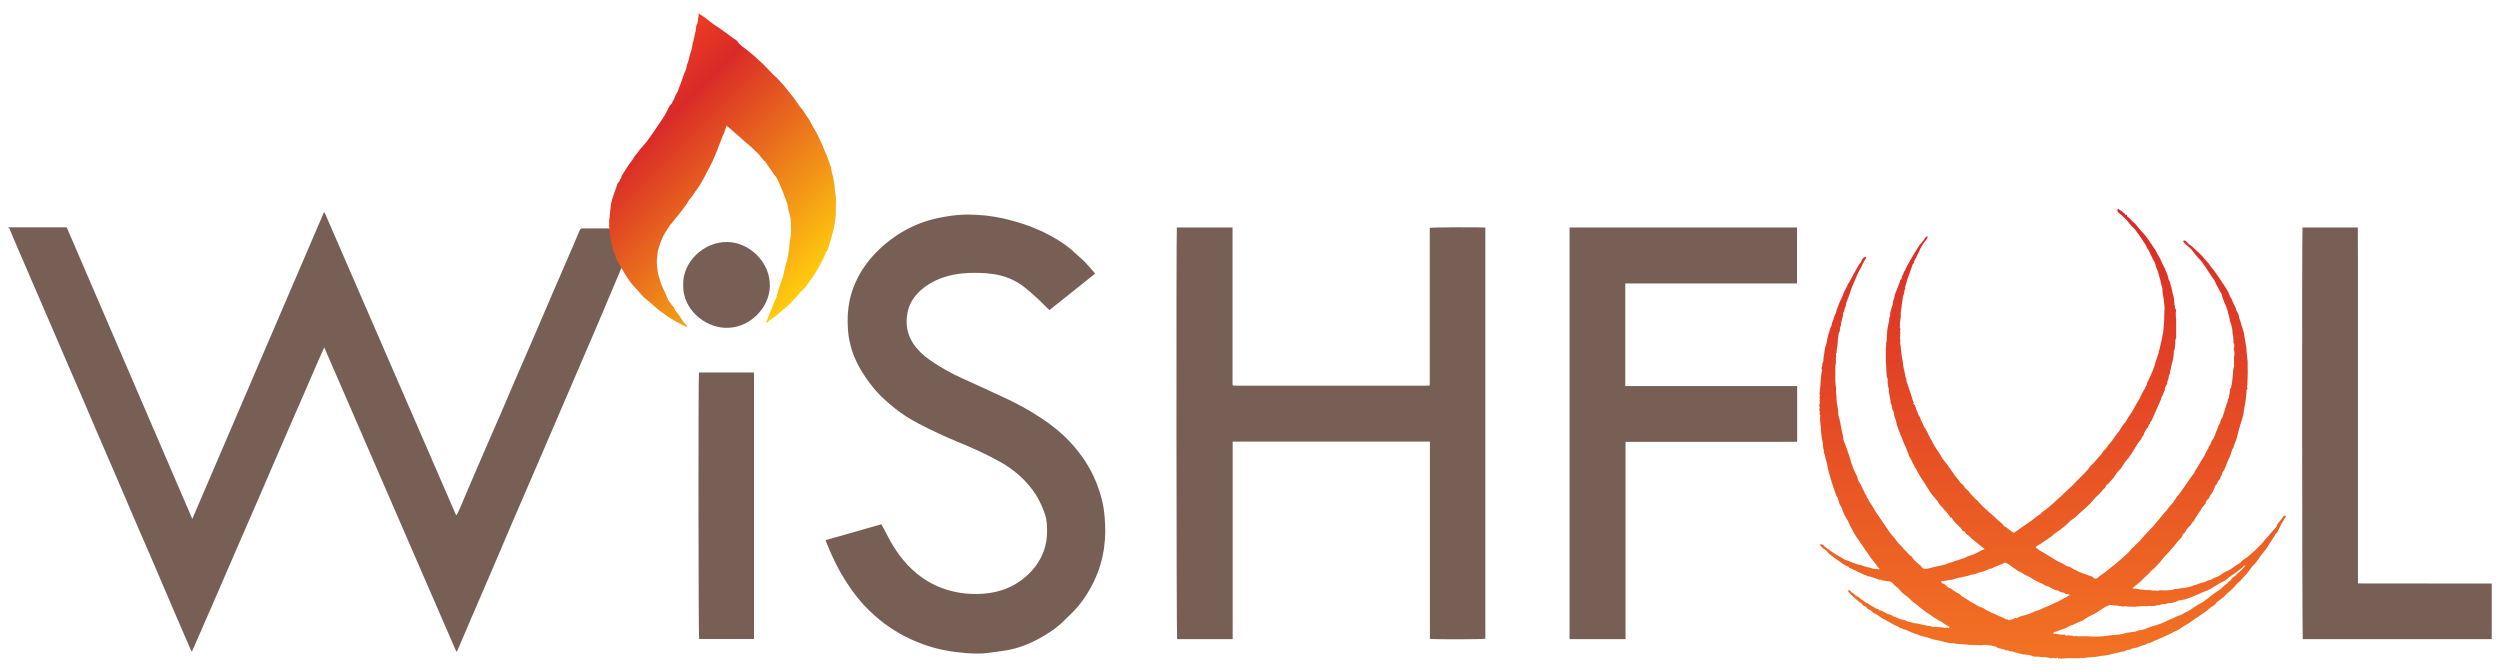 <?xml version="1.0" encoding="UTF-8" standalone="no"?>
<!-- Generator: Adobe Illustrator 19.0.0, SVG Export Plug-In . SVG Version: 6.00 Build 0)  -->

<svg
   xmlns:dc="http://purl.org/dc/elements/1.1/"
   xmlns:cc="http://creativecommons.org/ns#"
   xmlns:rdf="http://www.w3.org/1999/02/22-rdf-syntax-ns#"
   xmlns:svg="http://www.w3.org/2000/svg"
   xmlns="http://www.w3.org/2000/svg"
   xmlns:sodipodi="http://sodipodi.sourceforge.net/DTD/sodipodi-0.dtd"
   xmlns:inkscape="http://www.inkscape.org/namespaces/inkscape"
   version="1.1"
   id="Wishful_Logo"
   x="0px"
   y="0px"
   viewBox="0 0 1876 504"
   xml:space="preserve"
   sodipodi:docname="wishfull-logo2.svg"
   width="1876"
   height="504"
   inkscape:version="0.92.1 r15371"><defs
     id="defs82" /><sodipodi:namedview
     pagecolor="#ffffff"
     bordercolor="#666666"
     borderopacity="1"
     objecttolerance="10"
     gridtolerance="10"
     guidetolerance="10"
     inkscape:pageopacity="0"
     inkscape:pageshadow="2"
     inkscape:window-width="1920"
     inkscape:window-height="1017"
     id="namedview80"
     showgrid="false"
     inkscape:zoom="0.52347978"
     inkscape:cx="994.28133"
     inkscape:cy="228.68749"
     inkscape:window-x="-8"
     inkscape:window-y="-8"
     inkscape:window-maximized="1"
     inkscape:current-layer="Wishful_Logo" /><style
     type="text/css"
     id="style48">
	.st0{fill:#775F56;}
	.st1{fill:url(#Fire_Shape_1_);}
	.st2{fill:url(#Fire_1_);}
</style><g
     id="Wishful"
     transform="translate(0,-1.3)"><path
       class="st0"
       d="m 1869.8,439.2 c 0,14.1 0,27.8 0,41.7 -47.3,0 -94.6,0 -141.8,0 -0.5,-1.7 -0.7,-305 -0.2,-308.9 13.7,0 27.4,0 41.5,0 0.1,7.4 0,14.8 0.1,22.2 0,7.4 0,14.9 0,22.3 0,7.4 0,14.7 0,22.1 0,7.4 0,14.9 0,22.3 0,7.4 0,14.9 0,22.3 0,7.4 0,14.9 0,22.3 0,7.4 0,14.7 0,22.1 0,7.4 0,14.9 0,22.3 0,7.4 0,14.9 0,22.3 0,7.4 0,14.9 0,22.3 0,7.4 0,14.7 0,22.1 0,7.4 0,14.9 0,22.5 33.5,0.1 66.8,0.1 100.4,0.1 z"
       id="path50"
       inkscape:connector-curvature="0"
       style="fill:#775f56" /><path
       class="st0"
       d="m 1219.6,214 c 0,25.8 0,51.3 0,77 43,0 85.9,0 129,0 0,14 0,27.7 0,41.8 -7.1,0.1 -14.2,0 -21.3,0.1 -7.2,0 -14.4,0 -21.6,0 -7.1,0 -14.2,0 -21.4,0 -7.2,0 -14.2,0 -21.4,0 -7.2,0 -14.4,0 -21.6,0 -7.1,0 -14.2,0 -21.5,0 0,49.5 0,98.6 0,148 -14.1,0 -28,0 -42,0 0,-102.9 0,-205.8 0,-308.9 56.9,0 113.7,0 170.7,0 0,14 0,27.8 0,42 -42.9,0 -85.8,0 -128.9,0 z"
       id="path52"
       inkscape:connector-curvature="0"
       style="fill:#775f56" /><path
       class="st0"
       d="m 1072.9,290.4 c 0,-39.4 0,-78.8 0,-118.1 1.9,-0.5 38.9,-0.6 41.7,-0.2 0,102.8 0,205.7 0,308.5 -1.7,0.5 -38.1,0.6 -41.6,0.1 0,-49.3 0,-98.6 0,-148 -49.4,0 -98.6,0 -148,0 0,49.4 0,98.7 0,148.2 -14.1,0 -27.9,0 -41.7,0 -0.5,-1.7 -0.7,-304.8 -0.2,-308.9 13.8,0 27.7,0 41.8,0 0,39.5 0,78.9 0,118.1 0.3,0.3 0.3,0.4 0.4,0.4 0.1,0.1 0.1,0.1 0.2,0.1 0.9,0.1 1.8,0.1 2.6,0.1 48,0 96,0 144,0 0.2,0 0.4,-0.1 0.8,-0.3 z"
       id="path54"
       inkscape:connector-curvature="0"
       style="fill:#775f56" /><path
       class="st0"
       d="m 821.8,206.6 c -11.5,9.2 -22.8,18.3 -34.3,27.4 -0.8,-0.8 -1.6,-1.5 -2.3,-2.2 -5,-5.1 -10.2,-9.9 -15.7,-14.4 -7.4,-6 -15.8,-9.4 -25.2,-10.6 -5.6,-0.7 -11.3,-0.9 -16.9,-0.7 -7.7,0.3 -15.3,1.6 -22.6,4.5 -6.5,2.7 -12.3,6.4 -17,11.7 -3.5,4 -5.9,8.5 -6.8,13.7 -1.6,8.2 -0.4,16 4.3,23.1 3.2,4.8 7.4,8.8 12.1,12.1 7.8,5.5 16.2,10.2 24.9,14.1 10.2,4.6 20.3,9.3 30.5,14 10.1,4.6 19.8,9.9 29.1,16.1 7.6,5.1 14.8,10.8 21.1,17.6 8.5,9.1 15.3,19.3 19.9,31 3.2,8.1 5.4,16.5 6,25.2 0.4,5.4 0.7,10.9 0.3,16.3 -0.6,8.7 -2.3,17.1 -5.4,25.3 -3.6,9.4 -8.6,18 -15,25.7 -3.3,3.9 -7.1,7.3 -10.7,10.9 -5.6,5.5 -12.2,9.8 -19.1,13.5 -7.3,3.9 -15,6.8 -23.1,8.3 -4.4,0.8 -8.8,1.2 -13.2,1.9 -5.8,0.9 -11.7,0.7 -17.5,0.3 -10.5,-0.8 -21,-2.6 -31,-6.1 -10.8,-3.8 -20.8,-8.9 -30,-15.7 -5.7,-4.2 -10.9,-8.9 -15.7,-14 -6.9,-7.5 -12.6,-15.7 -17.7,-24.6 -4.2,-7.4 -7.6,-15.1 -10.8,-22.9 -0.2,-0.4 -0.2,-0.9 -0.4,-1.5 13.9,-4 27.8,-7.9 41.8,-11.9 0.4,0.8 0.8,1.4 1.1,2 2.6,4.8 5,9.8 7.9,14.5 6.5,10.5 14.7,19.5 25.3,26 7.6,4.6 15.8,7.5 24.6,8.9 5.9,1 11.8,1.1 17.7,0.7 11.7,-0.9 22.3,-4.7 31.4,-12.5 6.5,-5.6 11.4,-12.2 14.1,-20.3 1.4,-4.1 2.1,-8.3 2.2,-12.7 0.1,-4.8 0,-9.6 -1.6,-14.2 -1.2,-3.6 -2.7,-7.1 -4.5,-10.5 -2.8,-5.6 -6.7,-10.5 -11,-15 -5,-5.1 -10.6,-9.4 -16.8,-13 -10.7,-6.1 -21.9,-11.1 -33.3,-15.8 -9.9,-4.1 -19.6,-8.6 -29.1,-13.6 -6.3,-3.3 -12.3,-7 -17.9,-11.5 -3.6,-2.9 -7.1,-5.9 -10.4,-9.1 -4.3,-4.3 -8.1,-9.1 -11.6,-14.2 -4.6,-6.7 -8.3,-13.8 -10.6,-21.6 -1.1,-3.9 -2,-7.8 -2.4,-11.9 -1,-10.7 -0.4,-21.3 3.1,-31.6 2.9,-8.5 7.3,-16.2 13,-23.2 5.8,-7 12.5,-12.9 20,-18 7.7,-5.1 16,-9 24.8,-11.6 5.6,-1.6 11.3,-2.6 17,-3.4 6.1,-0.9 12.3,-0.9 18.4,-0.6 9.2,0.4 18.3,2 27.2,4.5 10.7,2.9 20.9,6.9 30.5,12.4 5.6,3.2 11,6.7 15.7,11.3 2.3,2.2 4.9,4.2 7.1,6.4 2.9,2.9 5.5,6 8.5,9.5 z"
       id="path56"
       inkscape:connector-curvature="0"
       style="fill:#775f56" /><path
       class="st0"
       d="m 512.7,215.3 c -0.8,-17.1 15.3,-32.8 33.3,-32.4 16.1,0.3 32.1,14.9 31.7,33.2 -0.4,16.2 -15.1,31.7 -33.2,31.2 -16.6,-0.4 -32.4,-14.9 -31.8,-32 z"
       id="path58"
       inkscape:connector-curvature="0"
       style="fill:#775f56" /><path
       class="st0"
       d="m 524.5,280.8 c 13.7,0 27.4,0 41.3,0 0,66.7 0,133.3 0,200 -13.8,0 -27.5,0 -41.2,0 -0.5,-1.6 -0.7,-197.1 -0.1,-200 z"
       id="path60"
       inkscape:connector-curvature="0"
       style="fill:#775f56" /><path
       class="st0"
       d="m 6,171.9 c 14.5,0 29,0 43.4,0 0.2,0 0.3,0.1 0.7,0.1 31.3,72.6 62.6,145.4 94.2,218.7 33.1,-77 65.8,-153.5 98.7,-229.9 0.2,0 0.4,0 0.6,0 32.9,75.7 65.7,151.3 98.6,227 0.2,0 0.4,0 0.5,0 0.8,-1.6 1.6,-3.2 2.3,-4.8 4.2,-9.8 8.3,-19.7 12.6,-29.5 5.9,-13.8 11.9,-27.5 17.9,-41.2 3.6,-8.3 7.1,-16.6 10.6,-24.8 5.1,-11.8 10.3,-23.7 15.4,-35.5 4.4,-10.2 8.7,-20.4 13.1,-30.5 4.3,-9.9 8.5,-19.8 12.8,-29.6 2.5,-5.8 5.1,-11.7 7.5,-17.6 0.5,-1.1 1.1,-1.6 2.3,-1.6 13.5,0 27,0 40.6,0 0.2,0 0.5,0.1 1,0.2 -0.3,0.8 -0.5,1.5 -0.8,2.1 -3.7,8.7 -7.4,17.3 -11.1,26 -6.1,14.4 -12.1,28.8 -18.2,43.1 -5.5,12.9 -11.1,25.8 -16.6,38.6 -5.5,12.9 -11.1,25.7 -16.6,38.6 -5.2,12 -10.3,24 -15.5,36 -5,11.6 -10,23.1 -15,34.7 -5.7,13.2 -11.3,26.4 -16.9,39.6 -4.6,10.7 -9.2,21.4 -13.8,32 -3.6,8.3 -7.1,16.5 -10.6,24.8 -0.2,0.6 -0.6,1.1 -1.2,2.1 -33.1,-76.2 -66,-152.1 -99.2,-228.5 -5.9,13 -11.2,25.7 -16.7,38.2 -5.6,12.6 -11,25.3 -16.5,37.9 -5.5,12.7 -11,25.5 -16.5,38.2 -5.5,12.6 -11,25.3 -16.5,37.9 -5.5,12.6 -10.9,25.3 -16.4,37.9 -5.5,12.6 -11,25.2 -16.7,38.2 -0.5,-0.9 -0.9,-1.4 -1.1,-1.9 -4.5,-10.3 -8.9,-20.6 -13.4,-31 -5,-11.6 -9.9,-23.3 -14.9,-34.9 -4,-9.4 -8.2,-18.7 -12.2,-28.1 C 97.1,382.1 91.9,369.8 86.6,357.5 82.2,347.3 77.8,337.2 73.4,327 69.8,318.7 66.3,310.4 62.8,302.2 58.8,292.8 54.7,283.5 50.6,274.1 48,268 45.4,261.9 42.8,255.9 c -3.7,-8.5 -7.3,-17 -11,-25.5 -3.6,-8.3 -7.2,-16.7 -10.8,-25 -3.5,-8.2 -7.1,-16.4 -10.6,-24.6 -0.9,-2.1 -1.7,-4.3 -2.7,-6.4 -0.4,-0.9 -0.4,-2.1 -1.8,-2.3 0.1,0.1 0.1,0 0.1,-0.2 z"
       id="path62"
       inkscape:connector-curvature="0"
       style="fill:#775f56" /></g><linearGradient
     id="Fire_Shape_1_"
     gradientUnits="userSpaceOnUse"
     x1="1539.81"
     y1="495.117"
     x2="1539.81"
     y2="158"
     gradientTransform="translate(0,-1.3)"><stop
       offset="0"
       style="stop-color:#F27223"
       id="stop65" /><stop
       offset="1"
       style="stop-color:#D92928"
       id="stop67" /></linearGradient><path
     id="Fire_Shape"
     class="st1"
     d="m 1589.5,156.7 c 0.4,0.3 0.7,0.5 1.1,0.8 0.5,0.3 1.1,0.6 1.6,1 0.7,0.5 1.3,1 1.9,1.6 0.4,0.4 0.7,0.9 1.1,1.3 0.2,-0.1 0.4,-0.2 0.8,-0.4 -0.1,0.3 -0.1,0.4 -0.1,0.5 0.3,0.5 0.4,1.1 0.8,1.4 1.4,0.8 2.5,1.9 3.5,3.2 0.7,0.9 1.8,1.4 2.5,2.3 1.2,1.4 2.3,2.9 3.5,4.3 1,1.2 2.2,2.3 3.2,3.5 0.9,1.1 1.8,2.3 2.6,3.4 1.9,2.8 3.8,5.6 5.7,8.5 0.4,0.6 0.7,1.4 1,2 0.1,0.1 0.1,0.3 0.2,0.4 0.7,1.2 1.5,2.4 2.1,3.7 0.7,1.4 1.2,2.8 1.9,4.2 0.4,0.9 1,1.7 1.4,2.6 0.8,1.8 1.6,3.7 2.3,5.6 0.4,1.2 0.3,2.8 1.1,3.8 0.9,1.1 0.7,2.4 1.2,3.6 0.7,1.9 0.9,3.9 1.4,5.9 0.3,1.2 0.8,2.4 1,3.7 0.2,1.5 0.2,3.1 0.4,4.7 0,0.4 0.2,0.9 0.3,1.3 0,1 0.2,1.8 0.8,2.7 0.3,0.6 -0.1,1.6 -0.1,2.4 0,1.2 0.1,2.5 0.1,3.7 0,0.5 0.2,1.1 0.2,1.6 0,3 0,5.9 0,8.9 0,1.4 0,2.8 0,4.2 0,0.1 0,0.3 0,0.4 -0.9,1.5 -0.6,3.3 -0.7,4.9 -0.1,1.1 -0.4,2.2 -0.4,3.2 0,0.8 0,1.3 -0.6,1.4 -0.1,1.3 -0.1,2.4 -0.2,3.6 -0.2,1.4 -0.4,2.9 -0.7,4.3 -0.2,0.8 -0.6,1.5 -0.7,2.3 -0.4,1.9 -0.8,3.8 -1.2,5.7 -0.2,0.8 -0.1,1.9 -0.6,2.4 -0.9,0.9 -0.2,2 -0.7,2.9 -0.5,1 -0.9,2.1 -0.9,3.2 0,1 -0.4,1.3 -0.9,2 -0.5,0.7 -1,1.8 -0.9,2.6 0.2,1.2 -0.8,1.9 -1,2.9 -0.2,1.1 -1,2.1 -1.5,3.2 -0.2,0.3 0,0.8 -0.2,1.1 -0.8,1.9 -1.6,3.8 -2.4,5.6 -0.5,1.2 -1.1,2.3 -1.6,3.5 -1.1,2.5 -2.1,4.9 -3.3,7.4 -0.2,0.4 -0.6,0.8 -1,1.2 -0.1,0.2 -0.3,0.5 -0.3,0.5 0.4,0.5 0.2,0.7 -0.3,0.9 -0.2,0.1 -0.3,0.4 -0.4,0.7 -0.3,0.6 -0.4,1.3 -0.8,1.7 -1.4,1.6 -2.4,3.3 -3,5.3 -0.2,0.7 -0.9,1.3 -1.3,2 -0.1,0.2 -0.4,0.4 -0.4,0.6 0.2,1 -0.8,1.4 -1.2,2.1 -0.5,0.7 -1.1,1.4 -1.6,2.1 -1,1.5 -1.9,3 -2.8,4.5 -0.7,1.1 -1.3,2.2 -2,3.3 -0.7,1.1 -1.5,2.2 -2.3,3.2 -0.9,1.1 -2,2.2 -2.8,3.4 -1,1.5 -1.9,3.1 -2.9,4.5 -0.8,1 -1.9,1.8 -2.7,2.8 -0.9,1.2 -1.6,2.6 -2.5,3.8 -0.7,0.9 -1.5,1.7 -2.3,2.6 -0.8,0.9 -1.6,1.8 -2.4,2.6 -0.4,0.4 -1.1,0.6 -1.2,1 -0.4,1.9 -2.2,2.7 -3.2,4.1 -1.2,1.7 -3,3.1 -4.5,4.6 -1.5,1.6 -3,3.4 -4.4,5 -0.1,0.1 -0.3,0.2 -0.4,0.3 -1.3,1.2 -2.5,2.4 -3.8,3.6 -1,0.9 -2.1,1.8 -3.1,2.7 -1.4,1.2 -2.7,2.5 -4.1,3.8 -0.3,0.3 -0.7,0.4 -1,0.6 -1.2,0.9 -2.5,1.7 -3.5,2.9 -1.8,2 -4,3.5 -6,5.2 -1.5,1.2 -3.2,2.1 -4.7,3.2 -0.7,0.5 -1.2,1.3 -1.9,1.8 -0.9,0.7 -1.8,1.2 -2.7,1.9 -1.8,1.3 -3.7,2.5 -5.5,3.7 -1.1,0.7 -2.3,1.3 -3.4,2.1 -0.6,0.4 -0.8,1 0.2,1.4 0.7,0.3 1.3,1.1 2,1.5 1.5,0.9 3.1,1.8 4.7,2.7 0.5,0.3 1,0.7 1.5,1 1.4,0.9 2.9,1.7 4.3,2.5 0.8,0.5 1.4,1.1 2.2,1.5 1.1,0.6 2.2,1.1 3.3,1.6 0.6,0.3 1.2,0.5 1.7,0.8 0.8,0.5 1.5,1 2.3,1.5 0.5,0.3 1,0.5 1.8,0.6 1,0.1 2,0.9 3,1.4 0.4,0.2 0.7,0.6 1.1,0.7 1.4,0.3 2.5,1.4 3.8,1.9 2.3,1 4.7,1.8 7.1,2.6 1.1,0.4 2.2,0.7 3.3,1.2 0.2,0.1 0.3,0.5 0.5,0.7 1.1,1.1 3.3,0.6 4,-0.8 0.1,-0.2 0.3,-0.3 0.5,-0.4 1.7,-1.2 3.4,-2.3 5,-3.5 0.9,-0.7 1.7,-1.5 2.7,-2.3 1.5,-1.2 3.2,-2.4 4.7,-3.7 1.8,-1.5 3.6,-3.1 5.4,-4.7 1.9,-1.7 4,-3.4 5.5,-5.4 0.7,-1 1.7,-1.6 2.5,-2.5 1.2,-1.5 2.9,-2.7 4.3,-4.1 0.6,-0.6 1,-1.3 1.5,-1.9 0.5,-0.6 1,-1.1 1.5,-1.7 1.7,-1.8 3.3,-3.6 5,-5.4 0.9,-0.9 2,-1.8 2.7,-2.8 0.6,-0.9 1.3,-1.6 2,-2.4 1.2,-1.4 2.4,-2.8 3.5,-4.2 0.8,-1 1.6,-2 2.4,-3 0.8,-0.9 1.8,-1.6 2.3,-2.5 0.4,-0.8 1.1,-1.4 1.6,-2.2 0.9,-1.2 2.2,-2.1 2.9,-3.4 0.5,-1.1 1.4,-1.8 1.9,-2.8 0.7,-1.2 1.7,-2.1 2.5,-3.2 0.7,-0.9 1.4,-1.7 1.9,-2.7 0.6,-1.1 1.6,-1.8 2.1,-2.9 0.2,-0.4 0.4,-0.7 0.7,-1.1 1.5,-2.1 3,-4.3 4.5,-6.4 0.7,-1 1.8,-2 2.2,-3.1 0.7,-1.8 2,-3.3 2.9,-5 1.4,-2.5 3,-4.9 4.5,-7.4 0.6,-1.1 1.1,-2.3 1.7,-3.4 0.3,-0.5 0.6,-1.1 0.9,-1.6 0.7,-0.9 0.7,-0.9 0.5,-1.8 1.8,-1.3 1.8,-3.6 3,-5.2 1.2,-1.5 1.9,-3.5 2.5,-5.3 0.7,-1.9 1.6,-3.7 2.3,-5.8 0.1,-0.2 0.5,-0.6 0.7,-1.1 0.4,-1.1 0.7,-2.3 1.1,-3.4 0.2,-0.5 0.5,-1 0.9,-1.1 0.2,-0.8 0.5,-1.6 0.7,-2.4 0.3,-0.9 0.6,-1.9 0.9,-2.8 0.4,-1.3 0.8,-2.7 1.2,-4 0.3,-1 0.8,-2 1.2,-3 0.1,-0.3 0,-0.6 0,-0.9 0,-0.2 0,-0.4 0.1,-0.6 0.2,-0.4 0.6,-0.8 0.7,-1.2 0.4,-2 0.7,-4 1,-5.9 0,-0.2 -0.2,-0.4 -0.3,-0.7 1.5,-0.5 1,-2 1.3,-3 0.5,-1.4 0.5,-3 0.7,-4.5 0.2,-1.7 0.4,-3.3 0.5,-5 0.1,-1.3 0,-2.6 0.6,-3.9 0.4,-0.8 0,-1.9 0.1,-2.8 0.2,-1.9 -0.3,-3.9 0.2,-5.9 0.3,-1.1 0.1,-2.4 0,-3.6 0,-0.3 -0.3,-0.7 -0.5,-0.9 0.5,-1.7 1,-3.3 -0.1,-5 -0.1,-0.2 0,-0.5 0,-0.7 -0.1,-1.6 -0.1,-3.3 -0.3,-4.8 -0.1,-0.6 -0.4,-1.2 -0.4,-2 0,-1.7 -0.3,-3.4 -0.7,-5.1 -0.2,-1.1 -0.8,-2.2 -1.1,-3.3 -0.3,-1.1 -0.5,-2.3 -0.7,-3.4 -0.2,-0.7 -0.4,-1.5 -0.6,-2.2 -0.3,-1.3 -0.6,-2.5 -1,-3.8 -0.2,-0.8 -0.6,-1.6 -0.9,-2.4 -0.3,-0.7 -0.6,-1.4 -0.9,-2.1 -0.5,-1.1 -0.9,-2.2 -1.3,-3.3 -0.3,-0.9 -0.7,-1.7 -0.8,-2.6 -0.1,-1.2 -0.8,-2 -1.4,-2.8 -0.5,-0.7 -0.7,-1.5 -1.1,-2.2 -0.7,-1.4 -1.6,-2.6 -2.1,-4.1 -1,-2.7 -3.1,-4.8 -4.5,-7.2 -1.5,-2.5 -3.3,-4.9 -4.9,-7.3 -0.6,-0.9 -1.1,-1.8 -1.9,-2.5 -1.6,-1.5 -2.9,-3.2 -4.3,-4.9 -0.9,-1 -1.6,-2.2 -2.5,-3.2 -0.6,-0.7 -1.2,-1.3 -1.9,-1.9 -1,-0.8 -2.1,-1.6 -3,-2.5 -0.6,-0.5 -1,-1.2 -1.4,-1.8 -0.1,-0.1 0.2,-0.6 0.3,-0.6 0.4,-0.1 1,-0.2 1.3,0 1.3,1.1 2.4,2.6 3.8,3.5 1.2,0.7 2,1.6 3,2.5 1.1,1 2.2,2 3.3,3.1 0.9,0.8 1.7,1.6 2.6,2.5 0.3,0.4 0.6,0.8 0.9,1.2 1.4,1.5 2.8,3 4.1,4.6 0.6,0.6 0.9,1.5 1.4,2.1 4,4.6 7.1,9.8 10.5,14.8 0.8,1.3 1.7,2.5 2.4,3.9 0.7,1.3 1.1,2.8 1.7,4.1 0.2,0.4 0.7,0.6 0.8,1 0.9,2 1.6,4.2 2.7,6 0.9,1.4 0.8,3 1.8,4.4 1,1.2 1.1,3.2 1.6,4.8 0.3,0.8 0.5,1.6 0.8,2.4 0.3,0.9 0.6,1.8 0.8,2.7 0.5,1.6 1,3.2 1.5,4.8 0.2,0.7 0.3,1.5 0.4,2.2 0.2,1 0.3,1.9 0.5,2.9 0.2,1.4 0.5,2.9 0.7,4.3 0.2,1 0.4,1.9 0.5,2.8 0.1,1.2 0.1,2.4 0.2,3.7 0.2,2.1 0.5,4.1 0.7,6.2 0.1,1.1 0,2.2 0,3.3 0,1.6 0.1,3.2 0.1,4.8 0,1.5 -0.1,3 -0.1,4.5 -0.1,1.9 -0.1,3.8 -0.2,5.6 0,0.3 -0.2,0.6 -0.4,0.9 0.4,0.6 0.8,1.1 0.1,2 -0.5,0.6 -0.3,1.8 -0.4,2.7 -0.3,2.6 -0.5,5.2 -0.9,7.8 -0.2,1.4 -0.6,2.7 -0.8,4.1 -0.3,1.7 -0.4,3.4 -0.8,5.1 -0.2,1.2 -0.7,2.3 -1,3.4 -0.5,1.8 -1.1,3.5 -1.6,5.3 -0.6,2.1 -1.3,4.3 -1.7,6.4 -0.3,1.5 -0.8,2.9 -1.4,4.4 -0.8,1.6 -1.2,3.4 -1.8,5 -0.1,0.2 -0.5,0.4 -0.5,0.6 -0.3,0.6 -0.5,1.3 -0.7,2 -0.6,2.4 -1.6,4.6 -2.7,6.8 -0.6,1.1 -0.9,2.4 -1.3,3.5 -0.2,0.6 -0.5,1.2 -0.8,1.8 -0.3,0.5 -0.8,0.8 -0.4,1.4 0,0 -0.1,0.2 -0.2,0.3 -1.5,0.8 -1.5,2.3 -1.9,3.6 -0.2,0.7 -0.7,1.2 -1,1.8 -0.2,0.4 -0.2,0.8 -0.3,1.1 -0.5,0.6 -1.1,1.2 -1.5,1.9 -0.7,1.1 -0.8,2.4 -2,3.2 -0.4,0.3 -0.4,1.3 -0.7,1.9 -0.9,1.7 -1.5,3.7 -2.8,5 -1,1.1 -0.9,2.7 -2.3,3.5 -0.8,0.5 -1.1,1.7 -1.6,2.6 -0.1,0.2 0.1,0.5 0.2,0.8 -1.1,0 -1.2,1 -1.7,1.6 -0.4,0.5 -0.8,0.9 -1.2,1.4 -0.4,0.5 -0.6,1.2 -1,1.7 -1.2,1.8 -2.4,3.6 -3.6,5.4 -0.6,0.9 -1.1,2 -1.7,2.9 -0.3,0.5 -1.2,0.8 -1.3,1.3 -0.2,1 -0.9,1.5 -1.5,2.2 -1.2,1.3 -2.7,2.6 -3.2,4.1 -0.5,1.5 -2.3,1.6 -2.4,3.3 0,0.7 -1,1.5 -1.6,2.2 -1.1,1.3 -2.4,2.5 -3.4,4 -1.3,1.8 -2.9,3.3 -4.3,5 -1.2,1.5 -2.5,2.8 -3.9,4.2 -1.2,1.2 -2.1,2.6 -3.2,3.9 -0.1,0.2 -0.3,0.3 -0.4,0.5 -0.7,0.7 -1.4,1.5 -2.1,2.2 -0.6,0.6 -1.2,1.3 -1.9,2 -1.3,1.3 -2.9,2.4 -4,3.9 -1.1,1.4 -2.6,2.2 -3.7,3.5 -1.1,1.2 -2.3,2.4 -3.6,3.5 -1.7,1.4 -3.4,2.8 -5.2,4.1 0.5,0.7 0.9,1 1.8,0.7 0.9,-0.3 2.1,0.3 3.1,0.4 1.6,0.2 3.2,0.5 4.8,0.6 1.4,0.1 3,-0.2 4.3,0.2 1.4,0.5 2.7,-0.2 4.1,0.3 0.6,0.2 1.6,-0.3 2.4,-0.4 2.1,0 4.1,0.3 6.2,0 1.4,-0.2 3,0 4.4,-0.7 0.8,-0.4 1.8,-0.2 2.7,-0.3 1.7,-0.3 3.3,-0.8 5,-0.8 1.2,0 2.2,-0.5 3.4,-0.6 1.1,-0.1 2.1,-0.7 3.2,-1.1 0.9,-0.3 1.9,-0.5 2.8,-0.8 1.7,-0.5 3.3,-1.4 5.1,-1.6 1.6,-0.2 2.6,-1.6 4.3,-1.6 1,0 2,-0.9 2.9,-1.4 0.7,-0.3 1.4,-0.7 2.2,-0.9 1.1,-0.2 1.9,-0.9 2.8,-1.4 1.7,-1.1 3.5,-2.4 5.4,-3.2 3.8,-1.6 6.6,-4.5 10.2,-6.4 1.3,-2.1 3.8,-2.9 5.6,-4.5 1.3,-1.2 2.7,-2.4 4,-3.6 0.8,-0.7 1.7,-1.4 2.4,-2.2 1.1,-1.3 2.4,-2.3 3.5,-3.5 1,-0.9 1.7,-2.1 2.5,-3.1 0.6,-0.7 1.2,-1.2 1.8,-1.9 0.8,-0.8 1.5,-1.7 2.2,-2.6 1,-1.2 2.2,-2.3 3.1,-3.5 0.7,-0.9 1.8,-1.4 2,-2.8 0.2,-1.1 1.3,-2.1 2.1,-3.1 0.9,-1.2 2,-2.3 2.7,-3.6 0.6,-1.1 1.2,-1 1.9,-0.3 0,0.2 0,0.3 0,0.5 -0.2,0.3 -0.5,0.5 -0.7,0.8 -0.4,0.8 -0.8,1.6 -1.2,2.3 -0.5,0.8 -1.2,1.6 -1.6,2.5 -0.7,1.4 -1.2,2.9 -2,4.2 -0.5,0.8 -0.5,1.8 -1.6,2.4 -0.8,0.4 -1,1.7 -1.6,2.5 -1.1,1.7 -2.3,3.5 -3.4,5.2 -0.9,1.4 -1.7,2.9 -2.7,4.2 -1.3,1.7 -2.7,3.3 -4,5 -0.5,0.6 -0.8,1.4 -1.3,2 -0.6,0.9 -1.3,1.7 -1.9,2.6 -0.9,1.5 -2.4,2.5 -3.5,3.9 -1.3,1.7 -2.5,3.5 -3.8,5.1 -0.5,0.7 -1.2,1.2 -1.8,1.9 -1.2,1.2 -2.3,2.5 -3.5,3.8 -0.8,0.8 -1.7,1.4 -2.4,2.2 -0.7,0.7 -1.3,1.5 -1.9,2.2 -0.7,0.7 -1.4,1.4 -2.1,2.1 -1.1,1 -2.3,1.9 -3.4,2.9 -0.7,0.7 -1.3,1.5 -2,2.1 -0.9,0.8 -2,1.6 -3,2.4 -1,0.8 -2.3,1.3 -2.8,2.3 -1.2,2 -3.4,2.4 -4.9,3.9 -0.8,0.7 -1.5,1.5 -2.3,2.1 -3.2,2.2 -6.5,4.4 -9.7,6.6 -1.2,0.8 -2.3,1.7 -3.5,2.5 -1.2,0.8 -2.6,1.4 -3.8,2.2 -0.7,0.4 -1.3,0.9 -1.9,1.3 -1.4,0.9 -2.8,2 -4.3,2.4 -1.3,0.4 -2.1,1.3 -3.2,1.7 -0.8,0.3 -1.4,0.6 -2.1,1 -0.8,0.4 -1.6,0.8 -2.4,1.1 -1.3,0.6 -2.7,1.2 -4.1,1.8 -0.8,0.4 -1.6,0.9 -2.4,1.1 -2.2,0.5 -3.8,2.2 -6.1,2.4 -0.8,0 -1.6,0.8 -2.4,1.1 -0.7,0.3 -1.5,0.4 -2.2,0.6 -1.3,0.5 -2.6,1 -3.9,1.5 -0.2,0.1 -0.4,0.2 -0.5,0.2 -1.2,0.2 -2.4,0.4 -3.5,0.7 -0.3,0.1 -0.6,0.2 -0.8,0.4 -0.5,0.3 -1,0.7 -1.8,0.5 -0.6,-0.2 -1.6,0.2 -2.1,0.7 -0.9,0.8 -2,0.5 -3,0.8 -1.9,0.6 -3.9,0.8 -5.8,1.3 -2.3,0.5 -4.6,1.4 -7,1.5 -1.8,0.1 -3.6,0.5 -5.4,0.8 -2.2,0.4 -4.5,0.4 -6.8,0.6 -1.1,0.1 -2.1,0.4 -3.2,0.5 -0.8,0.1 -1.6,-0.1 -2.4,-0.1 -0.6,0 -1.1,0.3 -1.7,0.3 -2.5,0 -5,-0.1 -7.4,-0.1 -2,0 -3.9,0.3 -5.9,0.4 -0.3,0 -0.5,-0.2 -0.9,-0.4 -0.2,0.1 -0.5,0.3 -0.9,0.6 -0.3,-0.4 -0.5,-0.7 -0.8,-1.2 -0.6,0.8 -1.3,1 -2.2,0.5 -0.5,-0.3 -1.3,0 -2,0.1 -0.3,0 -0.6,0.2 -0.9,0.1 -3,-1.2 -6.2,-0.7 -9.3,-1.2 -1.3,-0.2 -2.8,0.2 -3.9,-0.3 -1.2,-0.6 -2.5,-0.8 -3.8,-1.1 -1.1,-0.2 -2.3,-0.2 -3.5,-0.3 -0.7,-0.1 -1.3,-0.3 -2,-0.5 -1.6,-0.4 -3.2,-0.8 -4.8,-1.2 -0.6,-0.2 -1.2,-0.5 -2.1,-0.8 0,0 -0.2,0.2 -0.4,0.3 -0.9,-0.3 -1.8,-0.7 -2.7,-1 0,0 0,0.1 0,0.1 -0.4,0 -1,0.1 -1.3,-0.1 -0.9,-0.7 -2,-0.5 -2.8,-0.9 -1.2,-0.6 -2.6,-0.2 -3.7,-1.3 -0.6,-0.6 -1.7,-0.6 -2.6,-0.9 -0.4,-0.1 -0.9,-0.2 -1.3,-0.3 -0.5,-0.1 -1,-0.2 -1.5,-0.2 -1.4,-0.2 -2.8,-0.3 -4.2,-0.4 -0.7,0 -1.4,0.3 -2.1,0.3 -1.9,0 -3.8,-0.1 -5.8,-0.2 -1.3,0 -2.6,-0.1 -3.9,-0.1 -0.4,0 -0.9,-0.2 -1.3,-0.2 -1.7,-0.2 -3.5,-0.3 -5.2,-0.4 -0.9,-0.1 -1.8,-0.2 -2.7,-0.2 -0.3,0 -0.6,0 -0.8,-0.1 -0.9,-0.6 -1.7,-0.5 -2.7,-0.3 -0.7,0.1 -1.4,-0.1 -2.2,-0.3 -1.3,-0.3 -2.6,-0.6 -3.9,-0.9 -1.9,-0.4 -3.8,-1.1 -5.7,-1.3 -1.8,-0.2 -3.4,-0.9 -5.1,-1.5 -2.2,-0.7 -4.4,-1.1 -6.6,-1.7 -0.8,-0.2 -1.5,-0.9 -2.3,-1 -1.7,-0.4 -3.3,-1.1 -4.9,-1.8 -1.3,-0.6 -2.6,-1.2 -3.9,-1.8 -0.3,-0.1 -0.8,0 -1.2,-0.1 -0.3,-0.1 -0.8,-0.1 -0.9,-0.3 -0.3,-0.7 -0.8,-0.7 -1.4,-0.7 -0.2,0 -0.4,0 -0.5,-0.1 -1.5,-1.3 -3.5,-1.7 -5.2,-2.7 -1.4,-0.8 -2.8,-1.6 -4.2,-2.4 -1.5,-0.8 -3,-1.6 -4.4,-2.4 -0.1,-0.1 -0.3,-0.2 -0.4,-0.3 -1.6,-1.2 -3.2,-2.3 -5.1,-3.1 -0.9,-0.4 -1.6,-1.3 -2.3,-2 -0.1,-0.1 -0.2,-0.3 -0.3,-0.3 -0.7,-0.3 -1.5,-0.5 -2.1,-0.9 -0.6,-0.5 -1.1,-1.2 -1.7,-1.8 -0.1,-0.1 -0.3,-0.4 -0.4,-0.4 -1.5,0.1 -2,-1.1 -2.8,-2 -0.5,-0.6 -1.4,-0.9 -2,-1.4 -2,-1.8 -4.1,-3.5 -6,-5.3 -0.5,-0.5 -0.9,-1.1 -1.3,-1.6 -0.1,-0.1 -0.2,-0.3 -0.3,-0.4 -0.2,-0.2 -0.6,-0.4 -0.6,-0.6 0,-0.2 0.2,-0.6 0.4,-0.7 0.3,-0.1 0.7,-0.1 0.9,0.1 0.8,0.7 1.5,1.8 2.5,2.2 1.2,0.5 1.6,1.8 2.9,2.2 1.2,0.4 2.2,1.6 3.3,2.4 1,0.7 2,1.1 2.9,2 0.5,0.5 1.5,0.6 2.2,1 0.4,0.2 0.7,0.7 1.1,1 1.8,1.1 3.7,2.1 5.5,3.1 0.2,0.1 0.5,0.1 1.1,0.2 0.5,0.5 1,1.5 2.3,1.1 0.3,-0.1 0.8,0.4 1.2,0.7 1.3,0.6 2.5,1.3 3.8,1.9 0.8,0.3 2,0.3 2.5,0.8 1,1.2 2.4,1 3.5,1.6 1.9,0.9 3.8,1.8 6,2 0.9,0.1 1.8,0.8 2.7,1.2 0.6,0.2 1.3,0.3 1.9,0.4 0.9,0.2 1.8,0.4 2.7,0.7 0.2,0.1 0.5,0.2 0.7,0.2 1.1,-0.1 2.1,0.3 3.2,0.5 1.9,0.3 3.7,0.9 5.6,1.2 1.4,0.3 2.9,0.3 4.2,0.9 0.7,0.3 1.7,0 2.5,0 1.2,0.1 2.4,0.3 3.6,0.4 0.9,0.1 2,0 2.8,0.3 0.9,0.4 1.7,0.1 2.5,-0.2 0.2,0 0.4,0.4 0.8,0.7 0.4,-0.3 0.8,-0.7 1.1,-1 -1.2,-0.7 -2.3,-1.3 -3.3,-1.9 -0.6,-0.4 -1.2,-0.8 -1.8,-1.2 -0.8,-0.6 -1.7,-1.2 -2.5,-1.5 -1.2,-0.4 -1.8,-1.4 -2.9,-1.8 -1.6,-0.7 -2.9,-1.9 -4.3,-2.9 -0.5,-0.4 -1.2,-0.6 -1.7,-1 -1.9,-1.3 -3.7,-2.7 -5.5,-4.1 -1.3,-1 -2.4,-2.2 -3.7,-3 -2.3,-1.3 -3.7,-3.4 -5.7,-5 -0.7,-0.5 -1.5,-1 -2.1,-1.5 -0.8,-0.7 -1.7,-1.3 -2.4,-2.1 -1.8,-1.7 -3.1,-3.9 -5.4,-5 -0.2,-0.1 -0.3,-0.3 -0.4,-0.4 -0.6,-1.2 -1.6,-2.1 -2.7,-2.6 -1,-0.4 -2.2,-0.3 -3.3,-0.5 -0.9,-0.1 -1.8,-0.3 -2.7,-0.5 -0.6,-0.1 -1.2,-0.6 -1.7,-0.5 -1.3,0.2 -2.2,-0.6 -3.3,-0.9 -2.2,-0.6 -4.2,-1.7 -6.6,-1.8 -0.4,0 -0.7,-0.8 -1,-0.8 -2.1,-0.1 -3.6,-1.7 -5.5,-2.2 -1.3,-0.4 -2.2,-1.7 -3.7,-1.5 -0.7,-1.5 -2.9,-0.7 -3.6,-2.3 -0.2,-0.4 -0.9,-0.5 -1.4,-0.7 -2.1,-0.7 -3.7,-2.4 -5.5,-3.5 -1.7,-1 -3.3,-2.3 -4.9,-3.5 -1.7,-1.2 -3.4,-2.4 -4.6,-4.2 -0.6,-0.8 -1.8,-1.2 -2.6,-1.9 -1,-0.9 -1.9,-1.9 -2.9,-2.9 1.2,-0.7 2.2,-0.4 3,0.5 0.4,0.5 0.9,1 1.5,1.4 1.6,1.2 3.2,2.3 4.9,3.5 1.3,0.9 2.6,1.8 4,2.5 1.6,0.9 3.2,1.8 4.7,2.8 1.3,0.8 2.9,1.1 4.3,1.7 1.8,0.7 3.6,1.5 5.4,2.1 1.4,0.5 2.9,0.5 4.2,1.1 2.7,1.1 5.6,1.4 8.4,2.4 0.7,0.3 1.7,0 2.5,0.1 0.5,0 0.9,0.3 1.5,0.4 0.1,-0.1 0.4,-0.4 0.7,-0.7 -2,-0.9 -2.4,-3 -3.7,-4.4 -1,-1.3 -2.2,-2.5 -3.1,-3.8 -2.2,-3.2 -4.4,-6.4 -6.6,-9.6 -1.4,-2.1 -2.9,-4.1 -4.3,-6.3 -1.1,-1.7 -2.1,-3.4 -3,-5.2 -0.6,-1 -1.1,-2 -1.6,-3 -0.6,-1.2 -1,-2.4 -1.6,-3.6 -0.1,-0.3 -0.5,-0.5 -0.6,-0.8 -0.7,-1.3 -1.5,-2.6 -2.2,-4 -0.7,-1.6 -1.3,-3.3 -1.9,-5 -0.1,-0.1 -0.1,-0.3 -0.2,-0.4 -1.5,-2 -2,-4.3 -2.6,-6.6 -0.1,-0.2 -0.1,-0.5 -0.3,-0.6 -1.1,-1.1 -1.2,-2.7 -1.7,-4 -0.3,-0.8 -0.6,-1.6 -0.9,-2.3 -0.7,-2.2 -1.5,-4.3 -2.1,-6.5 -0.8,-2.7 -1.6,-5.4 -2.3,-8.2 -0.6,-2.3 -0.7,-4.8 -1.6,-7 -0.7,-1.7 -0.3,-3.7 -1.5,-5.2 -0.4,-0.5 0.1,-1.5 -0.1,-2.2 -0.8,-1.8 -0.5,-3.7 -0.8,-5.5 -0.3,-1.5 -0.6,-3.1 -0.9,-4.6 -0.2,-1.2 -0.3,-2.5 -0.4,-3.7 -0.1,-1.3 -0.1,-2.6 -0.2,-4 0,-0.6 -0.3,-1.2 -0.3,-1.9 -0.1,-1.5 -0.3,-3.1 -0.3,-4.6 0,-0.7 0.4,-1.8 0.1,-2.2 -1,-1.1 0.4,-2.4 -0.6,-3.4 -0.2,-0.3 0.2,-1.2 0.3,-1.8 0,-0.2 0.2,-0.5 0.1,-0.6 -0.9,-1.1 -0.4,-2.1 0,-3.2 0.1,-0.1 0.1,-0.3 0,-0.5 -0.4,-0.8 -0.3,-1.6 0,-2.4 0.1,-0.3 -0.3,-0.7 -0.3,-1.1 0,-0.5 0.2,-0.9 0.4,-1.3 -0.1,-0.5 -0.4,-1 -0.4,-1.4 0.2,-1.8 0.4,-3.6 0.6,-5.4 0.1,-1.1 0.1,-2.3 0.2,-3.4 0.1,-1.2 0.2,-2.4 0.3,-3.6 0.2,-1.4 0.3,-2.8 0.5,-4.1 0.1,-0.4 0.2,-0.8 0.4,-1.3 -0.5,-0.9 -0.6,-2 0,-3.1 0.1,-0.2 0.2,-0.6 0.1,-0.8 -0.3,-1.2 0.8,-2.1 0.8,-3.3 0,-0.7 0,-1.5 0.1,-2.2 0.1,-0.9 0.4,-1.8 0.5,-2.7 0.2,-1.6 0.4,-3.2 0.7,-4.7 0.3,-1.3 0.8,-2.5 1.1,-3.8 0.4,-1.7 0.7,-3.5 1.1,-5.3 0.3,-1.2 0.8,-2.3 1.1,-3.4 0.2,-0.8 0.3,-1.6 0.6,-2.3 0.3,-0.8 0.7,-1.4 1,-2.2 0.2,-0.4 0.1,-0.9 0.2,-1.7 0.1,-0.2 0.5,-0.7 0.7,-1.2 0.6,-2 1,-4 2.1,-5.8 0.5,-0.8 0.5,-2 0.8,-2.9 0.1,-0.3 0.2,-0.5 0.3,-0.7 0.7,-1.9 1.4,-3.8 2.2,-5.7 0.5,-1.2 1.2,-2.3 1.7,-3.4 0.4,-0.9 0.6,-1.9 1,-2.8 0.4,-1 0.9,-1.9 1.4,-2.8 0.5,-0.8 0.8,-1.7 1.3,-2.5 0.4,-0.7 0.4,-1.6 1.2,-2.3 0.5,-0.4 0.6,-1.3 1,-1.9 0.6,-1 1.3,-2 1.8,-3.1 0.7,-1.6 1.7,-3.1 2.5,-4.6 1.2,-2.1 2.2,-4.3 3.9,-6 0.1,-0.1 0.1,-0.2 0.1,-0.3 0.4,-1.8 1.4,-3 3.1,-3.8 0.3,0.3 0.5,0.5 0.8,0.8 -2.2,2.8 -3.2,6.1 -5,9.1 -1.9,3.2 -3,6.6 -4.5,9.9 -1.5,3.2 -2.5,6.6 -3.7,9.9 -0.4,1.1 -0.9,2.2 -1.3,3.4 0,0.1 0.1,0.3 0.1,0.3 -1.3,1.2 -0.6,3.1 -1.5,4.6 -0.6,0.9 -0.6,2.2 -0.8,3 -0.4,0.8 -0.9,1.3 -0.8,1.8 0.2,1.3 -0.4,2.4 -0.6,3.5 -0.2,1.4 -0.9,2.7 -1,4.1 -0.1,0.5 0.3,1.3 0,1.5 -0.7,0.5 -0.6,1.2 -0.7,1.9 -0.1,1 0,2.2 -0.5,2.8 -0.6,0.7 -0.4,1.4 -0.6,2.1 -0.4,2.3 -0.7,4.6 -0.7,7 0,1.5 -0.5,2.9 -0.7,4.4 -0.1,0.7 0.2,1.7 -0.1,2 -1.1,1.2 0.2,2.4 -0.4,3.6 -0.3,0.6 0,1.5 -0.1,2.3 -0.1,1.2 0.2,2.4 -0.3,3.5 -0.1,0.3 -0.1,0.6 -0.1,0.9 0,1.6 0,3.1 0,4.7 0,2.1 0,4.1 0,6.2 0,1.7 0.4,3.4 0.5,5 0.1,1 -0.1,2 0,3.1 0.3,1.6 0.3,3.2 0.4,4.7 0.1,1.1 0,2.2 0.2,3.3 0.3,1.9 0.7,3.8 1,5.7 0.1,1.1 0,2.2 0.1,3.4 0,0.5 0.2,1 0.4,1.4 0.3,1.2 0.6,2.4 0.9,3.6 0.2,0.9 0.4,1.8 0.5,2.8 0.2,1.2 0.5,2.5 0.7,3.7 0.4,1.6 0.8,3.2 1.1,4.9 0.2,0.8 0.2,1.7 0.3,2.5 0.2,0.8 0.5,1.5 0.8,2.2 0.6,1.5 1.1,3.1 1.7,4.6 0.6,1.8 1.3,3.6 1.9,5.5 0.3,0.9 0.6,1.9 0.9,2.9 0.2,0.8 0.4,1.5 0.6,2.3 0.5,1.5 1.1,3 1.7,4.5 0.7,1.7 1.6,3.3 2.4,5 0.4,0.9 0.5,1.8 0.8,2.7 0.2,0.7 0.6,1.3 1,1.9 0.7,1.3 1.4,2.5 2,3.8 0.5,1.2 0.9,2.4 1.9,3.3 -0.4,1.8 1.9,2.4 1.7,4.1 0,0.4 0.6,1 0.9,1.4 0.1,0.2 0.3,0.3 0.4,0.4 0.4,1.8 1.7,3 2.6,4.5 0.9,1.6 1.8,3.2 2.8,4.8 1.8,2.7 3.7,5.3 5.5,8 1.7,2.5 3.4,5.1 5.1,7.6 0.7,1 1.7,1.9 2.5,2.9 1.3,1.6 2.5,3.3 3.8,4.9 1,1.2 2.2,2.3 3.3,3.4 0.3,0.3 0.4,0.7 0.7,1 1.1,1.1 2.3,2.2 3.3,3.4 0.8,0.9 1.4,1.8 2.6,2.3 0.4,0.2 0.6,0.8 0.9,1.2 0.6,0.7 1.1,1.5 1.8,2.2 1.5,1.4 3.1,2.7 4.7,4 0.1,0.1 0.1,0.1 0.1,0.2 0.9,2.3 2.8,1.9 4.6,1.7 1.1,-0.1 2.3,-0.5 3.4,-0.8 1.4,-0.3 2.7,-0.7 4.1,-1 1.8,-0.4 3.6,-0.7 5.4,-1.2 1.1,-0.3 2.1,-0.8 3.2,-1.2 0.7,-0.2 1.4,-0.3 2,-0.5 1.3,-0.5 2.6,-1.2 3.9,-1.4 1.7,-0.2 3,-1.2 4.6,-1.5 0.9,-0.1 1.8,-0.7 2.6,-1.1 0.7,-0.3 1.4,-0.7 2.1,-0.9 1.6,-0.6 3.4,-0.8 4.7,-1.8 0.8,-0.6 1.8,-0.6 2.6,-1.2 1.2,-0.9 2.8,-1.4 4.4,-2.1 -1.2,-1 -2.5,-1.9 -3.7,-2.9 -1,-0.8 -2.1,-1.7 -3.1,-2.5 -1.4,-1.2 -3,-2.3 -4.2,-3.7 -1.2,-1.4 -3.2,-1.9 -3.8,-3.8 -0.1,-0.2 -0.3,-0.4 -0.4,-0.4 -1.7,0.1 -1.8,-1.5 -2.6,-2.3 -1.2,-1.1 -2.4,-2.3 -3.5,-3.5 -0.3,-0.3 -0.6,-0.5 -0.8,-0.8 -0.7,-0.9 -1.5,-1.7 -2.2,-2.6 -0.1,-0.2 -0.1,-0.5 -0.2,-0.7 -0.1,-0.2 -0.4,-0.5 -0.4,-0.5 -0.9,0.7 -1,-0.3 -1.2,-0.6 -1.3,-1.6 -2.3,-3.4 -3.8,-4.7 -0.9,-0.8 -1.3,-1.9 -2.2,-2.6 -2.2,-1.7 -3,-4.4 -4.8,-6.2 -3.3,-3.3 -5.6,-7.4 -8,-11.3 -1.4,-2.2 -3,-4.3 -4.2,-6.6 -1.4,-2.8 -3.3,-5.4 -4.6,-8.3 -1,-2 -1.9,-4.1 -3.2,-6 -0.2,-0.4 -0.2,-0.9 -0.3,-1.4 -0.2,-0.5 -0.4,-0.9 -0.6,-1.4 -0.5,-1.3 -1,-2.5 -1.5,-3.8 -0.4,-0.8 -0.9,-1.6 -1.2,-2.4 -0.6,-1.5 -1.1,-3.1 -1.7,-4.6 -0.3,-0.7 -0.7,-1.5 -1,-2.2 -0.6,-1.6 -1.2,-3.2 -1.8,-4.7 -0.8,-1.9 -1.3,-3.8 -1.6,-5.8 -0.1,-0.8 -0.5,-1.5 -0.8,-2.2 -0.1,-0.4 -0.3,-0.7 -0.4,-1.1 -0.3,-1.5 -0.2,-3.3 -1,-4.4 -1.3,-1.7 -0.4,-3.7 -1.6,-5.3 -0.4,-0.5 -0.2,-1.4 -0.3,-2.1 -0.2,-1.2 -0.5,-2.4 -0.7,-3.7 -0.2,-0.8 -0.4,-1.5 -0.5,-2.3 -0.1,-0.9 0,-1.8 -0.1,-2.7 0,-0.1 0,-0.2 0,-0.2 -0.7,-2.2 -1,-4.3 -0.8,-6.6 0.1,-0.9 -0.6,-1.9 -0.7,-2.8 -0.2,-1.4 -0.2,-2.9 -0.3,-4.3 -0.1,-1.3 -0.1,-2.7 -0.2,-4 0,-0.9 -0.2,-1.9 -0.2,-2.8 0,-0.5 0,-1.1 0,-1.9 -0.1,0 0.1,0 0,0 0,-1.9 0,-3.7 0,-5.6 0,-0.7 -0.2,-1.4 0,-2.1 0.4,-2 0,-4 0.6,-5.9 0.2,-0.8 0,-1.7 0.1,-2.5 0.1,-1.9 0.2,-3.8 0.4,-5.7 0.2,-1.6 0.6,-3.1 0.9,-4.7 0.1,-0.6 0.4,-1.2 0.5,-1.8 0.1,-0.8 0.1,-1.7 0.1,-2.5 0,-0.1 -0.1,-0.3 0,-0.3 1.3,-1.1 0.3,-2.7 0.8,-4 0.4,-0.9 0.5,-1.8 0.8,-2.8 0.4,-1.3 1.2,-2.6 1.1,-3.9 0,-1.8 1,-3.2 1.2,-5 0.2,-1.7 1.1,-3.3 1.7,-5 0.7,-1.9 1.5,-3.7 2.2,-5.6 0.3,-0.9 0.1,-2.1 1.3,-2.3 0.1,-0.6 0.2,-1.1 0.3,-1.7 0.2,-1.2 1.3,-1.9 1.4,-3.3 0,-0.7 0.9,-1.4 1.3,-2.2 0.1,-0.2 0.1,-0.5 0.2,-0.7 0.4,-0.9 0.8,-1.7 1.3,-2.6 0.7,-1.3 1.4,-2.5 2.1,-3.7 1.1,-1.9 2.2,-3.8 3.3,-5.7 1.3,-2 2.5,-4 3.9,-6 0.9,-1.3 2.1,-2.4 3,-3.7 0.7,-1.1 1.3,-2.2 2.7,-2.8 0.5,1.4 -0.6,2.2 -1.2,3.2 -0.3,0.5 -0.9,0.9 -1.2,1.4 -1,1.5 -1.9,3 -2.8,4.5 -0.5,1 -0.8,2.1 -1.3,3.1 -0.4,0.9 -1.1,1.6 -1.3,2.5 -0.5,2 -2.4,3.3 -2.3,5.4 0,0.1 -0.2,0.2 -0.3,0.3 -0.2,0.2 -0.5,0.3 -0.6,0.6 -0.9,2.5 -1.8,5 -2.6,7.5 -0.7,2 -1.6,4 -2,6 -0.3,1.7 -1.6,3.2 -1,5.1 -1.1,1.1 -0.4,2.7 -1.2,4.1 -0.7,1.2 -0.7,2.8 -0.9,4.3 -0.3,1.8 -0.5,3.7 -0.8,5.5 -0.2,1.3 -0.4,2.7 -0.5,4 -0.1,1.1 0.1,2.1 0,3.2 -0.2,1.7 -0.5,3.4 -0.7,5.1 0,0.3 0.3,0.6 0.1,0.9 0,0.5 -0.2,1.1 -0.1,1.6 0.1,0.7 0.7,1.5 0.4,1.9 -0.8,1.2 0.5,2.4 -0.2,3.5 -0.2,0.3 0.2,0.8 0.1,1.2 -0.6,1.5 0.3,3 0,4.5 -0.2,1 0.2,2 0.3,3 0.2,2.2 0.4,4.5 0.7,6.7 0.2,1.7 0.6,3.3 0.9,5 0.2,1.5 0.3,3 0.6,4.5 0.2,1.3 0.7,2.7 0.9,4 0.2,1 0.3,2 0.5,3 0.1,0.3 0.5,0.6 0.6,1 0.1,0.7 0.1,1.5 0.2,2.2 0.1,0.5 0.3,1 0.5,1.4 0.9,2.6 1.8,5.1 2.6,7.7 0.7,2 1.2,4.1 1.9,6.2 0.1,0.2 0.4,0.4 0.7,0.6 -0.3,0.3 -0.5,0.5 -0.7,0.8 1.4,1.1 2,2.6 2.2,4.3 0,0.4 0.5,0.8 0.7,1.2 0.5,1.3 0.7,2.8 1.5,3.7 1.1,1.3 1.1,3 2,4.4 0.7,1.1 1,2.4 1.6,3.6 0.4,0.8 1,1.4 1.4,2.1 1,1.8 2,3.7 2.8,5.6 0.7,1.5 1.8,2.9 2.4,4.4 0.8,1.8 2,3.4 3,5.1 0.9,1.4 1.8,2.7 2.7,4 0.7,1.1 1.2,2.4 2,3.4 0.9,1.3 2.1,2.5 3.1,3.9 0.9,1.2 1.8,2.5 2.7,3.8 1.2,1.7 2.4,3.5 3.6,5.2 0.7,0.9 1.5,1.8 2.2,2.6 1,1.2 1.7,2.6 2.9,3.4 1.1,0.7 1.4,1.9 2.2,2.8 0.8,0.8 1.7,1.5 2.5,2.3 0.5,0.5 0.8,1.2 1.3,1.7 1,1.2 2.1,2.3 3.2,3.4 0.5,0.5 0.9,1.2 1.4,1.4 1,0.4 1.3,1.2 1.9,1.9 1.3,1.5 2.7,2.8 4.1,4.2 0.6,0.6 1.3,1.1 1.9,1.6 0.5,0.5 1,1 1.5,1.5 1.6,1.4 3.3,2.6 4.7,4.1 1.4,1.5 2.9,2.8 4.6,4.1 0.6,0.5 1.3,1.1 1.7,2 0.2,0.5 1.2,0.7 1.8,1.1 1.3,1 2.6,2.1 3.9,3.1 0.4,0.3 0.8,0.5 1.2,0.8 0.3,0.2 0.6,0.2 1,0.4 2.5,-1.8 5.1,-3.6 7.8,-5.5 1.4,-1 2.9,-1.9 4.3,-2.9 1.7,-1.2 3.3,-2.6 5,-3.9 1,-0.8 2.4,-1.2 3.1,-2.2 1.1,-1.5 2.8,-2.1 4.1,-3.3 1.2,-1 2.5,-1.9 3.6,-3 1.5,-1.3 2.9,-2.6 4.3,-3.9 0.9,-0.8 1.9,-1.6 2.8,-2.5 1.2,-1.1 2.3,-2.3 3.5,-3.4 0.9,-0.9 1.9,-1.6 2.8,-2.5 0.9,-0.9 1.9,-1.8 2.8,-2.7 0.8,-0.8 1.5,-1.6 2.2,-2.3 0.7,-0.7 1.5,-1.5 2.2,-2.2 1.2,-1.2 2.4,-2.4 3.6,-3.6 1.1,-1.1 2.1,-2.2 3.1,-3.3 1.1,-1.3 1.9,-2.9 3.2,-3.9 1.6,-1.3 2.7,-3 4.1,-4.5 1.6,-1.6 3.2,-3.3 4.3,-5.4 0.4,-0.7 1.3,-1.1 1.9,-1.8 0.9,-1.1 1.5,-2.3 2.4,-3.4 0.8,-1.1 1.8,-2 2.6,-3.1 0.9,-1.1 1.6,-2.4 2.4,-3.5 0.9,-1.3 2,-2.4 2.9,-3.7 0.4,-0.5 0.6,-1.1 1,-1.7 1,-1.4 1.8,-3 3.1,-4.2 1.1,-1.1 1.6,-2.7 2.5,-4.1 0.8,-1.3 1.8,-2.5 2.6,-3.7 1.2,-2 2.4,-4.2 3.5,-6.2 0.9,-1.5 1.8,-3 2.6,-4.5 0.9,-1.7 1.7,-3.5 2.5,-5.2 l 1.7,-2.6 c -0.3,-1.2 1.3,-1.5 1.2,-2.8 -0.1,-0.9 0.6,-1.8 1,-2.7 0.6,-1.4 1.3,-2.7 1.9,-4 0.4,-0.9 0.8,-1.9 1.2,-2.8 0.4,-1.1 0.9,-2.2 1.3,-3.3 0.4,-1.3 0.8,-2.6 1.2,-4 0.2,-0.7 0.5,-1.5 0.7,-2.2 0.4,-1.2 0.8,-2.4 1.2,-3.6 0.1,-0.4 0.4,-0.7 0.5,-1.1 0,-0.2 -0.2,-0.5 -0.2,-0.6 0.3,-0.8 0.5,-1.4 0.7,-2 0.2,-0.7 0.3,-1.5 0.5,-2.3 0.4,-1.6 0.8,-3.2 1.1,-4.8 0.4,-1.9 0.8,-3.8 1.1,-5.7 0.2,-1.3 0.3,-2.6 0.4,-3.9 0.1,-1.7 0.3,-3.3 0.4,-5 0.1,-0.8 0,-1.5 0,-2.3 0.1,-2 0.2,-4.1 0.2,-6.1 0,-1 0.1,-2 -0.1,-3 -0.3,-1.5 -0.3,-3.1 -0.5,-4.6 -0.3,-1.8 -0.7,-3.7 -0.9,-5.5 -0.1,-0.6 0.1,-1.3 0,-1.9 0,-0.4 -0.1,-0.8 -0.2,-1.1 -0.8,-1.9 -0.9,-4 -1.5,-6 -0.3,-1.1 -0.7,-2.2 -1,-3.4 -0.3,-1 -0.5,-2 -0.8,-2.9 -0.4,-1.1 -0.9,-2.1 -1.3,-3.1 -0.3,-0.7 -0.4,-1.5 -0.6,-2.3 -0.2,-0.7 -0.5,-1.3 -0.8,-1.9 -0.6,-1.1 -1.3,-2.2 -1.8,-3.4 -0.8,-1.5 -1.4,-3.1 -2.2,-4.7 -0.3,-0.6 -0.9,-1.1 -1.2,-1.7 -0.9,-2.3 -2.4,-4.3 -3.7,-6.4 -1.6,-2.5 -3.3,-4.9 -5.1,-7.3 -0.9,-1.2 -2.1,-2.1 -3.1,-3.2 -1.2,-1.4 -2.3,-2.9 -3.5,-4.3 -0.4,-0.5 -1,-0.9 -1.5,-1.4 -0.9,-0.9 -1.7,-1.9 -2.7,-2.6 -1,-0.7 -1.8,-1.5 -2.6,-2.3 -0.2,-0.2 -0.2,-0.8 -0.2,-1.2 0,-1 0.3,-1 0.6,-1 z m -76.5,307.3 c 1.1,-0.5 2,-1.1 3,-1.4 0.8,-0.3 1.6,-0.5 2.4,-0.7 1.3,-0.4 2.7,-0.7 4,-1.1 1.4,-0.5 2.7,-1.2 4.1,-1.8 1.6,-0.6 3.2,-1.1 4.8,-1.7 0.9,-0.3 1.6,-0.9 2.5,-1.3 1,-0.4 2.1,-0.8 3.2,-1.2 1.1,-0.5 2.1,-1.1 3.2,-1.6 2.1,-1 4.4,-1.7 6.4,-3 1.3,-0.8 2.7,-1.5 4,-2.2 0.6,-0.3 1.1,-0.7 1.7,-1 0.3,-0.2 0.6,-0.2 0.9,-0.3 0,-0.1 -0.1,-0.3 -0.1,-0.4 -0.8,0 -1.2,-0.9 -2.1,-0.5 -0.4,0.2 -1.3,-0.1 -1.4,-0.4 -0.6,-1 -1.7,-0.5 -2.5,-0.9 -0.7,-0.4 -1.5,-0.5 -2.3,-0.9 -0.4,-0.2 -0.5,-0.9 -1.3,-0.5 -0.2,0.1 -1,-0.3 -1.5,-0.5 -1.3,-0.4 -2.4,-1.2 -3.6,-1.8 -0.5,-0.3 -1,-0.6 -1.4,-0.8 -0.8,-0.2 -1.6,-0.3 -2.3,-0.7 -0.8,-0.4 -1.5,-0.9 -2.3,-1.3 -0.5,-0.3 -1.1,-0.4 -1.6,-0.6 -0.8,-0.4 -1.5,-0.8 -2.3,-1.2 -0.7,-0.4 -1.5,-0.7 -2.3,-1.2 -0.9,-0.5 -1.7,-1.2 -2.6,-1.7 -1.5,-0.8 -3.1,-1.5 -4.6,-2.3 -0.7,-0.4 -1.3,-0.9 -1.9,-1.3 -0.9,-0.5 -1.9,-0.8 -2.7,-1.2 -0.8,-0.5 -1.6,-1.1 -2.4,-1.7 -1.7,-1.2 -3.3,-2.4 -5,-3.5 -1.3,-0.9 -2.7,-1.7 -4.2,-0.2 -0.1,0.1 -0.3,0.1 -0.5,0.2 -0.8,0.3 -1.5,0.5 -2.3,0.8 -0.9,0.4 -1.8,0.8 -2.7,1.2 -0.3,0.1 -0.6,0 -0.8,0.2 -0.9,0.7 -1.8,1.2 -3,1.2 -0.2,0 -0.4,0.2 -0.6,0.2 -1.5,0.6 -2.9,1.3 -4.4,1.9 0,0 -0.1,0 -0.1,0 -1.1,0.3 -2.2,0.5 -3.2,0.8 -1.1,0.4 -2.1,0.9 -3.3,1.2 -1.4,0.4 -3,0.4 -4.3,1 -1.4,0.6 -2.8,0.7 -4.2,1 -1.6,0.3 -3.2,0.7 -4.8,1.1 -1.3,0.3 -2.7,0.8 -4,1.2 -0.7,0.2 -1.6,0.1 -2.3,0.2 -1,0.2 -2,0.4 -3,0.6 -0.8,0.1 -1.7,0.1 -2.4,0.2 -0.5,1.2 0.3,1.5 1.1,1.8 0.5,0.2 1,0.3 1.3,0.6 1,0.8 1.9,1.8 3,2.5 0.6,0.4 1.6,0.4 2.1,0.9 1.7,1.6 3.6,2.7 5.7,3.6 0.2,0.1 0.4,0.3 0.6,0.5 0.5,0.4 0.8,1 1.3,1.3 1.1,0.7 2.2,1.3 3.3,2 1.4,0.9 2.7,1.8 4.2,2.7 1.4,0.8 3,1.5 4.4,2.5 0.7,0.5 1.6,0.8 2.5,1.1 0.9,0.4 1.9,0.6 2.6,1.2 1.2,1 2.5,1.5 3.9,2.1 1,0.5 1.8,1.2 3,1.5 1.2,0.3 2.3,1 3.5,1.6 1.5,0.7 3.1,1.2 4.6,1.9 0.4,0.2 0.7,0.6 1.1,0.9 0.9,-0.5 1.5,-0.1 2,0.8 0.3,-0.2 0.7,-0.5 0.9,-0.5 1.2,0.2 2,-0.6 3.1,-0.7 0.3,-0.2 1.1,-1.3 1.9,-0.4 z m 172,-39.6 c -0.5,0.1 -0.9,0 -1.2,0.2 -0.3,0.2 -0.4,0.7 -0.8,1 -1.5,1.2 -3,2.3 -4.5,3.5 -2.6,2.1 -5.7,3.5 -8,6 -0.6,0.6 -1.5,1 -2.4,1.3 -1.7,0.7 -3.2,1.9 -4.9,2.8 -1.8,0.9 -3.4,2.3 -5.3,3.1 -0.5,0.2 -1,0.7 -1.5,0.9 -0.8,0.3 -1.7,0.5 -2.5,0.8 -1.1,0.4 -2.1,1 -3.2,1.4 -1.5,0.7 -3,1.3 -4.6,2 -1.9,0.8 -3.8,1.6 -5.8,2.2 -1.2,0.4 -2.4,0.5 -3.6,0.7 -0.7,0.1 -1.6,0.1 -2.2,0.5 -1.9,1.1 -3.9,1.5 -6,1.8 -0.6,0.1 -1.4,-0.2 -1.9,0.1 -1.3,0.9 -2.7,0.5 -4,0.7 -0.3,0 -0.7,0.1 -1,0.2 -0.5,0.1 -1,0.4 -1.5,0.5 -0.4,0.1 -0.9,-0.1 -1.3,0 -1.8,0.8 -3.7,0.8 -5.5,0.6 -1.2,-0.1 -2.4,0.3 -3.6,0.2 -2.2,-0.2 -4.5,0.2 -6.7,0.3 -0.2,0 -0.4,0.1 -0.6,0.1 -1.7,0 -3.4,0 -5,-0.1 -1,0 -1.9,-0.3 -2.8,-0.3 -0.7,0 -1.6,0.5 -2.1,0.2 -0.7,-0.5 -1.3,-0.1 -2,-0.3 -1.4,-0.5 -3.1,-0.4 -4.7,-0.5 -0.8,-0.1 -1.7,-0.5 -2.5,-0.3 -1.4,0.4 -2.9,1 -4.1,1.8 -3.4,2.2 -6.6,4.6 -10.4,6.2 -1.6,0.7 -3.1,1.8 -4.6,2.7 -0.5,0.3 -0.9,0.8 -1.4,1 -1.3,0.6 -2.6,1 -3.8,1.5 -1.4,0.6 -2.8,1.3 -4.3,2 -0.4,0.2 -1,0.2 -1.4,0.4 -1,0.5 -1.9,1.1 -2.9,1.6 -0.6,0.3 -1.4,0.5 -2,0.7 -0.9,0.3 -1.7,0.5 -2.6,0.9 -1.3,0.5 -2.5,1.2 -3.8,1.4 -0.9,0.2 -1,0.5 -1.3,1.2 1.9,0.3 3.7,0.5 5.6,0.8 0.3,0.2 0.7,-0.2 0.8,-0.1 0.8,0.8 1.9,-0.7 2.7,0.5 0.2,0.3 0.9,0.5 1.2,0.3 1.4,-0.5 2.7,0.2 4.1,0.2 0.4,0 0.9,0.2 1.3,0.4 0.6,-0.2 1.2,-0.2 1.8,-0.2 0.5,0 0.9,0.2 1.4,0.2 1.9,0 3.8,-0.1 5.6,-0.1 1.8,0 3.7,0.2 5.5,0.3 0.5,0 1.1,0.1 1.6,0.1 0.6,0 1.3,-0.1 1.9,-0.1 2.3,0 4.7,-0.3 7,-0.6 1.6,-0.2 3.2,-0.5 4.9,-0.6 3.1,-0.3 6.3,-0.2 9.3,-1.6 0.1,0 0.2,0 0.2,0 1.4,-0.2 2.8,-0.4 4.3,-0.6 0.7,-0.1 1.4,-0.1 2,-0.2 1.4,-0.4 2.7,-1.1 4.1,-1.2 2.2,-0.1 4.1,-1.1 6,-1.8 1,-0.3 2.1,-0.8 3.1,-1.1 1.2,-0.4 2.5,-0.7 3.7,-1.1 1.1,-0.4 2.2,-0.8 3.3,-1.2 0.8,-0.3 1.6,-0.6 2.4,-1 1.2,-0.6 2.4,-1.3 3.7,-1.8 0.9,-0.4 1.9,-0.7 2.8,-1.1 1.2,-0.5 2.3,-1.5 3.6,-1.7 2.2,-0.3 3.7,-1.9 5.7,-2.7 2,-0.7 3.7,-2.1 5.5,-3.3 2,-1.2 3.8,-2.7 6,-3.6 1.4,-0.6 2.5,-1.8 3.8,-2.6 1.3,-0.9 2.5,-1.9 3.7,-2.9 2.7,-2.4 6.2,-3.8 8.8,-6.6 1.1,-1.2 2.7,-2 3.8,-3.3 0.8,-0.9 2,-1.4 2.6,-2.6 0.5,-1 1.9,-1.6 2.8,-2.4 0.9,-0.8 1.7,-1.6 2.5,-2.4 0.7,-0.7 1.5,-1.3 2.2,-2 1.1,-1 1.9,-2.1 3,-3.3 z"
     inkscape:connector-curvature="0"
     style="fill:url(#Fire_Shape_1_)" /><linearGradient
     id="Fire_1_"
     gradientUnits="userSpaceOnUse"
     x1="462.693"
     y1="71.987"
     x2="605.936"
     y2="215.23"
     gradientTransform="translate(0,-1.3)"><stop
       offset="0"
       style="stop-color:#EE3C23"
       id="stop71" /><stop
       offset="0.2"
       style="stop-color:#DA2A28"
       id="stop73" /><stop
       offset="1"
       style="stop-color:#FFCB0E"
       id="stop75" /></linearGradient><path
     id="Fire"
     class="st2"
     d="m 524.2,9.7 c 0.5,0.4 0.9,0.9 1.4,1.3 1.1,0.8 2.4,1.5 3.5,2.3 2,1.5 3.8,3.1 5.8,4.5 1.9,1.4 3.9,2.6 5.8,3.9 1.7,1.2 3.4,2.5 5.1,3.7 1.5,1.1 3,2.3 4.6,3.4 1,0.8 2.4,1.3 3,2.3 2,2.9 4.9,4.7 7.6,6.8 4,3.1 7.7,6.6 11.4,10 2.4,2.3 4.6,4.8 6.9,7.2 1.1,1.1 2.4,2.1 3.6,3.3 1.8,1.9 3.6,3.8 5.3,5.8 1.7,2 3.4,4.1 5,6.2 1.5,1.9 3,3.8 4.4,5.8 1.1,1.5 1.9,3.2 3.2,4.5 2.4,2.4 3.6,5.5 5.7,8.1 1.1,1.3 1.6,3 2.5,4.5 1.3,2.2 2.6,4.4 3.9,6.7 0.7,1.2 1.2,2.4 1.8,3.7 0.8,1.8 1.7,3.6 2.5,5.4 0.9,2.1 1.6,4.3 2.6,6.4 0.5,1 1,1.8 1.3,2.9 0.3,1.2 0.7,2.3 1.1,3.4 0.4,1.2 0.9,2.4 1.3,3.6 0.1,0.1 0.1,0.3 0.1,0.4 0.3,1.5 0.4,3.1 0.9,4.5 0.8,2.6 1,5.4 1.6,8 0.5,2.3 0.2,4.6 0.7,6.8 1,4.6 0.3,9.3 0.4,14 0.1,2.5 -0.4,5.1 -0.7,7.6 -0.2,1.4 -0.4,2.8 -0.7,4.2 -0.4,1.5 -0.8,3.1 -1.2,4.6 -0.3,1.1 -0.6,2.2 -0.9,3.3 -0.4,1.3 -0.8,2.6 -1.2,3.9 -0.3,1.1 -0.4,2.2 -1,3.2 -0.5,0.9 -0.3,2 -1.3,2.8 -0.5,0.4 -0.7,1.3 -0.9,2 -1.9,4.8 -4.6,9 -7.1,13.5 -2.2,3.9 -5.1,7.4 -7.7,11.1 -1,1.5 -2.7,2.6 -3.9,4 -2.4,3.1 -5.2,5.9 -7.9,8.7 -1.9,1.9 -4,3.5 -6.1,5.3 -1.6,1.4 -3.1,2.7 -4.7,4 -0.7,0.6 -1.6,0.9 -2.3,1.4 -1.3,1 -2.5,2.2 -3.8,3.3 -0.1,0.1 -0.4,0.1 -1,0.2 0.6,-1.5 1.1,-2.8 1.6,-4.1 0.3,-0.7 0.6,-1.4 0.9,-2.2 0.9,-2.3 1.8,-4.6 2.8,-6.9 0.3,-0.7 0.5,-1.5 0.8,-2.2 0.5,-1.1 1,-2.2 1.5,-3.2 0.1,-0.2 0.1,-0.4 0.2,-0.6 0.5,-1.9 1,-3.9 1.6,-5.8 0.4,-1.4 0.9,-2.8 1.4,-4.2 0.6,-1.8 1.3,-3.5 1.9,-5.3 0.3,-0.9 0.5,-1.9 0.7,-2.8 0.3,-1.6 0.6,-3.1 1,-4.7 0.3,-1.4 0.8,-2.7 1.2,-4 0.1,-0.3 0.1,-0.5 0.2,-0.8 0.2,-0.9 0.4,-1.7 0.6,-2.6 0.3,-2 0.7,-3.9 0.9,-5.9 0.3,-2.6 0.3,-5.2 0.9,-7.7 1,-4.5 0.5,-8.9 0.4,-13.4 0,-1.4 -0.3,-2.7 -0.6,-4 -0.3,-1.5 -0.8,-2.9 -1.2,-4.3 0,-0.2 0,-0.3 -0.1,-0.5 -0.3,-1.5 -0.4,-3.1 -0.9,-4.6 -0.5,-1.8 -1.3,-3.5 -2,-5.2 -0.3,-0.8 -0.5,-1.7 -0.8,-2.5 -0.6,-1.6 -1.3,-3.1 -2,-4.7 -0.6,-1.3 -1.1,-2.7 -1.7,-4 -0.8,-1.5 -1.3,-3.2 -2.8,-4.4 -0.7,-0.6 -1.1,-1.6 -1.6,-2.4 -1.1,-1.6 -2.2,-3.1 -3.3,-4.7 -0.7,-1 -1.3,-2 -2,-3 0,-0.1 -0.1,-0.2 -0.1,-0.2 -2.4,-1.6 -3.6,-4.4 -5.7,-6.3 -2.1,-1.9 -4.1,-4.1 -6.3,-5.9 -2.5,-2 -4.8,-4.1 -7.1,-6.2 -1.8,-1.6 -3.6,-3.2 -5.4,-4.7 -1,-0.9 -2.1,-1.8 -3.1,-2.7 -0.5,-0.4 -1.1,-0.7 -1.7,-1.1 -0.3,1.3 -0.5,2.6 -1.1,3.6 -0.6,1 -0.2,2.3 -1.3,3 -0.2,0.1 -0.2,0.7 -0.3,1 -0.9,2.4 -1.8,4.9 -2.8,7.3 -0.5,1.3 -1,2.6 -1.5,3.9 -0.5,1.3 -1.1,2.6 -1.6,3.9 -0.7,1.5 -1.3,3 -2,4.5 -0.9,1.8 -1.8,3.5 -2.7,5.3 -1,1.9 -2,3.8 -3,5.7 -1.7,3 -3.2,6.1 -5.2,8.8 -1.4,1.8 -2.7,3.7 -3.9,5.6 -0.8,1.2 -1.8,2.1 -2.7,3.3 -0.6,0.9 -1,1.9 -1.6,2.8 -0.5,0.7 -1.1,1.4 -1.6,2.1 -0.9,1.2 -1.8,2.5 -2.7,3.7 -1.5,1.8 -3,3.6 -4.5,5.5 -0.9,1.1 -1.7,2.1 -2.5,3.2 -0.4,0.5 -0.9,0.8 -1.2,1.3 -1.6,2.5 -3.4,5 -4.8,7.6 -1,1.8 -1.7,3.7 -2.4,5.6 -0.8,2.1 -1.4,4.3 -2,6.5 -0.2,0.6 -0.1,1.3 -0.2,1.9 -0.2,2.4 -0.7,4.8 -0.5,7.1 0.3,3.7 0.5,7.4 1.8,10.9 0.6,1.6 0.9,3.3 1.5,4.9 0.8,2 1.8,3.9 2.7,5.9 0.6,1.2 1,2.5 1.6,3.8 0.7,1.5 1.3,3.2 2.4,4.2 0.9,0.8 1.2,2 2.2,2.7 0.8,0.6 1,2 1.6,2.9 0.8,1.2 1.8,2.3 2.6,3.4 0.6,0.8 1.1,1.5 1.6,2.4 1.2,1.9 2.4,3.8 4.2,5.3 0.2,0.2 0.3,0.7 0.4,1.2 -0.4,0 -0.7,0 -1,-0.1 -0.9,-0.4 -1.7,-0.8 -2.5,-1.3 -1.6,-0.8 -3.2,-1.7 -4.8,-2.5 -0.5,-0.3 -1,-0.6 -1.5,-0.9 -1.8,-1.1 -3.8,-2.2 -5.5,-3.5 -2.4,-1.7 -4.9,-3.5 -7.2,-5.4 -2.8,-2.3 -5.4,-4.9 -8.4,-7.1 -2.4,-1.8 -4,-4.3 -6,-6.4 -1.7,-1.7 -3.4,-3.5 -4.9,-5.4 -1.6,-2.1 -3,-4.3 -4.5,-6.5 -0.5,-0.8 -0.9,-1.7 -1.4,-2.5 -0.6,-1.1 -1.3,-2.1 -1.9,-3.2 -0.3,-0.5 -0.4,-1 -0.7,-1.4 -1.1,-1.9 -2.4,-3.6 -3,-5.7 -0.5,-1.6 -1.2,-3.1 -1.8,-4.7 -0.3,-1 -0.6,-1.9 -0.8,-2.9 -0.6,-3 -1.3,-5.9 -1.8,-8.9 -0.3,-1.8 -0.4,-3.7 -0.5,-5.5 0,-0.5 -0.2,-1 -0.2,-1.5 0,-1.6 0,-3.2 0,-4.8 0.1,-0.5 0.2,-1 0.3,-1.5 0.2,-2.1 0.3,-4.1 0.6,-6.2 0.3,-2.4 0.5,-4.8 1.2,-7.2 1,-3.4 2.2,-6.6 3.4,-9.9 0.4,-1.2 0.7,-2.9 1.6,-3.5 1.1,-0.7 0.6,-1.9 1.5,-2.6 0.6,-0.4 0.5,-1.6 0.9,-2.3 0.9,-1.5 1.9,-3 2.8,-4.4 0.8,-1.2 1.5,-2.4 2.3,-3.6 0.9,-1.2 1.8,-2.4 2.7,-3.6 0.6,-0.8 1,-1.8 1.6,-2.6 0.9,-1.2 1.8,-2.2 2.7,-3.4 0.6,-0.8 1,-1.6 1.7,-2.3 1.4,-1.7 3,-3.3 4.4,-5 2,-2.7 4,-5.4 5.9,-8.2 1.5,-2.2 2.9,-4.4 4.4,-6.6 2.5,-3.4 4.6,-6.9 6.4,-10.7 0.5,-0.9 0.8,-2.2 1.6,-2.7 1.3,-0.9 1.4,-2.4 2.2,-3.5 0.8,-1 1,-2.5 1.6,-3.7 0.6,-1.3 1.6,-2.5 2,-3.8 0.3,-1.3 0.9,-2.4 1.4,-3.7 0.8,-2.1 1.6,-4.3 2.3,-6.5 0.3,-0.8 0.5,-1.6 0.8,-2.3 0.4,-1 0.9,-1.9 1.3,-2.9 0.4,-1.2 0.5,-2.4 0.8,-3.6 0,-0.1 0.1,-0.2 0.1,-0.3 0.4,-1.2 0.9,-2.3 1.2,-3.5 0.3,-1.2 0.5,-2.4 0.8,-3.6 0.4,-1.3 1,-2.6 1.3,-3.9 0.4,-1.5 0.5,-3 0.8,-4.5 0,-0.1 0,-0.2 0,-0.2 0.5,-1.6 1,-3.2 1.3,-4.8 0.2,-1 0.2,-1.9 0.6,-2.9 0.6,-1.8 0.6,-3.7 0.9,-5.6 0.1,-0.4 0.2,-0.7 0.3,-1 0.2,-0.4 0.6,-0.7 0.6,-1 0.4,-2.4 0.7,-4.8 1,-7.2 -0.6,-0.5 -0.4,-0.5 -0.2,-0.5 z"
     inkscape:connector-curvature="0"
     style="fill:url(#Fire_1_)" /></svg>